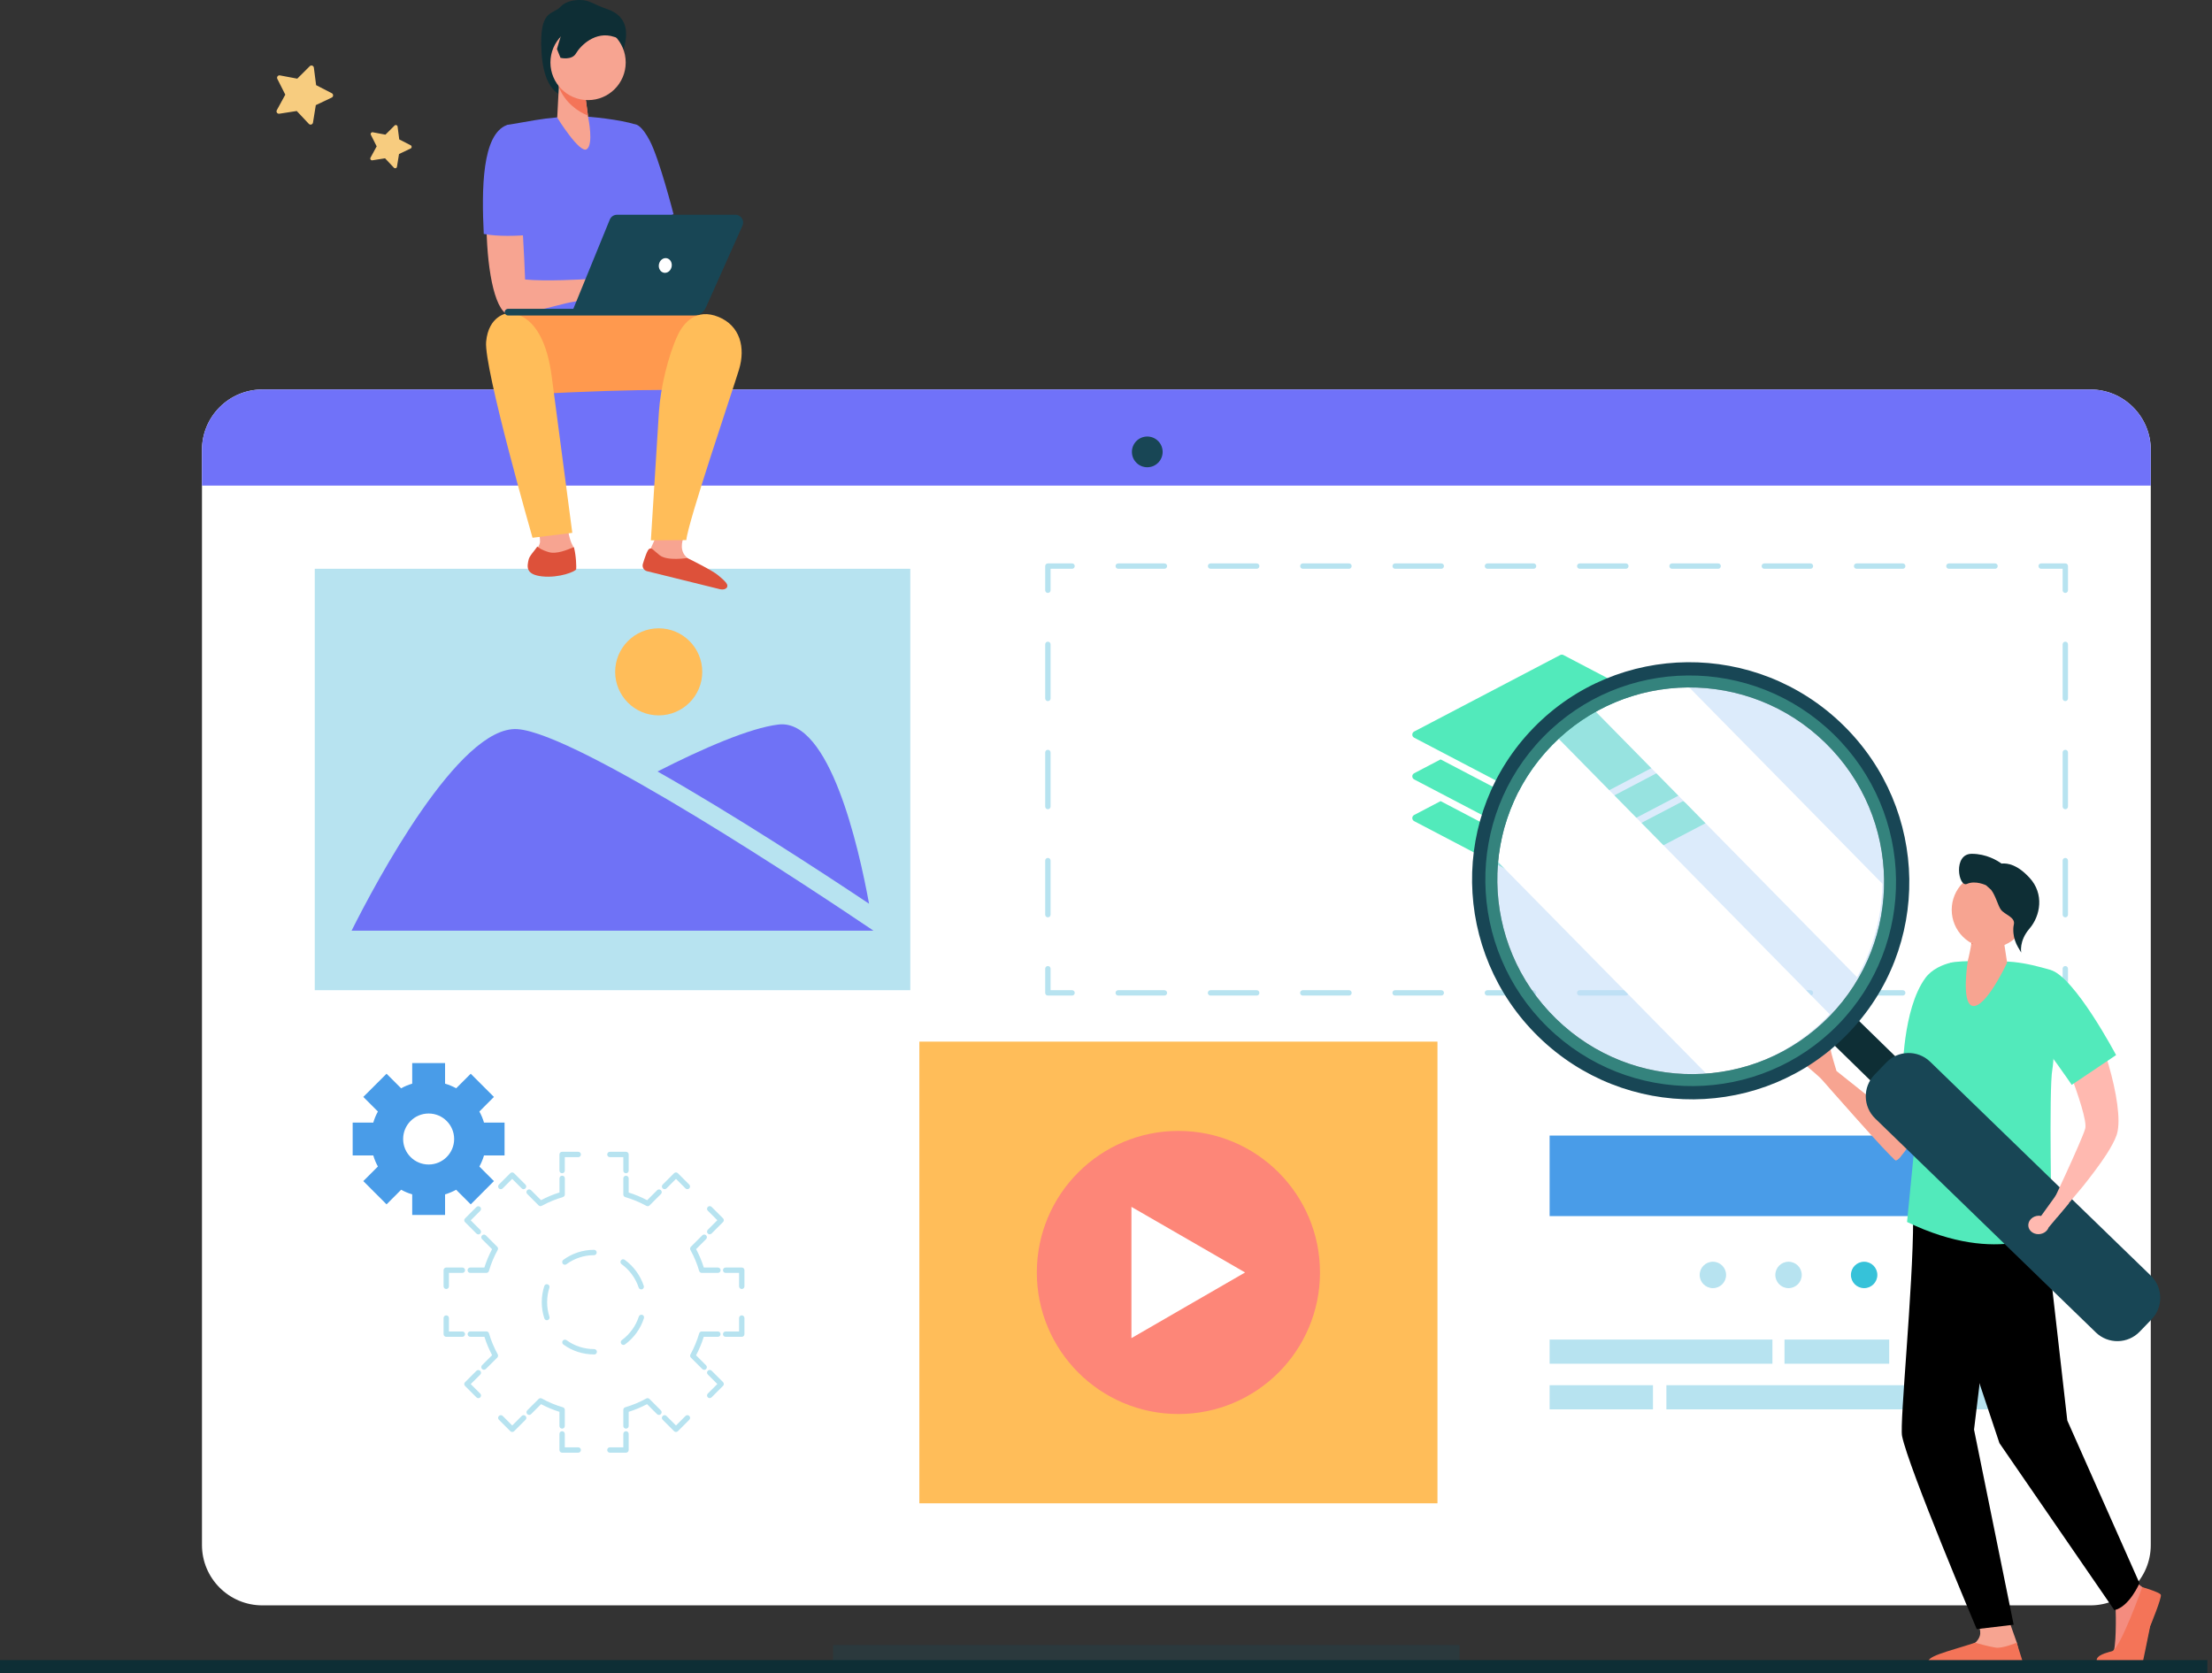 <svg width="460" height="348" viewBox="0 0 460 348" fill="none" xmlns="http://www.w3.org/2000/svg">
<rect x="0" y="0" width="460" height="348" fill="#333333" stroke="none"/>
<g clip-path="url(#clip0_3_212)">
<path d="M434.708 81.001H54.561C47.624 81.001 42 86.624 42 93.561V321.317C42 328.254 47.624 333.878 54.561 333.878H434.708C441.645 333.878 447.269 328.254 447.269 321.317V93.561C447.269 86.624 441.645 81.001 434.708 81.001Z" fill="white"/>
<path d="M447.269 100.986V93.561C447.269 86.628 441.642 81.001 434.708 81.001H54.561C47.627 81.001 42 86.628 42 93.561V100.986H447.269Z" fill="#7072F9"/>
<path d="M189.3 118.292H65.458V205.937H189.3V118.292Z" fill="#B7E3F0"/>
<path d="M180.726 187.95C170.554 181.162 152.299 169.26 136.735 160.451C146.036 155.706 155.939 151.385 161.901 150.682C172.531 149.442 178.549 176.06 180.726 187.95Z" fill="#6F72F6"/>
<path d="M181.641 193.555C169.337 185.249 120.077 152.468 107.595 151.642C95.481 150.838 78.119 183.574 73.117 193.555H181.641Z" fill="#6F72F6"/>
<path d="M136.981 148.784C141.982 148.784 146.036 144.73 146.036 139.729C146.036 134.728 141.982 130.674 136.981 130.674C131.98 130.674 127.926 134.728 127.926 139.729C127.926 144.73 131.98 148.784 136.981 148.784Z" fill="#FFBD59"/>
<path d="M429.494 207.054H424.47C424.157 207.054 423.912 206.808 423.912 206.496C423.912 206.183 424.157 205.937 424.47 205.937H428.936V201.471C428.936 201.159 429.181 200.913 429.494 200.913C429.807 200.913 430.052 201.159 430.052 201.471V206.496C430.052 206.808 429.807 207.054 429.494 207.054Z" fill="#B7E3F0"/>
<path d="M414.879 207.054H405.277C404.964 207.054 404.719 206.808 404.719 206.496C404.719 206.183 404.964 205.937 405.277 205.937H414.879C415.192 205.937 415.437 206.183 415.437 206.496C415.437 206.808 415.192 207.054 414.879 207.054ZM395.686 207.054H386.084C385.772 207.054 385.526 206.808 385.526 206.496C385.526 206.183 385.772 205.937 386.084 205.937H395.686C395.999 205.937 396.244 206.183 396.244 206.496C396.244 206.808 395.999 207.054 395.686 207.054ZM376.494 207.054H366.892C366.579 207.054 366.333 206.808 366.333 206.496C366.333 206.183 366.579 205.937 366.892 205.937H376.494C376.806 205.937 377.052 206.183 377.052 206.496C377.052 206.808 376.806 207.054 376.494 207.054ZM357.301 207.054H347.699C347.386 207.054 347.141 206.808 347.141 206.496C347.141 206.183 347.386 205.937 347.699 205.937H357.301C357.613 205.937 357.859 206.183 357.859 206.496C357.859 206.808 357.613 207.054 357.301 207.054ZM338.108 207.054H328.506C328.194 207.054 327.948 206.808 327.948 206.496C327.948 206.183 328.194 205.937 328.506 205.937H338.108C338.421 205.937 338.666 206.183 338.666 206.496C338.666 206.808 338.421 207.054 338.108 207.054ZM318.915 207.054H309.313C309.001 207.054 308.755 206.808 308.755 206.496C308.755 206.183 309.001 205.937 309.313 205.937H318.915C319.228 205.937 319.474 206.183 319.474 206.496C319.474 206.808 319.228 207.054 318.915 207.054ZM299.723 207.054H290.121C289.808 207.054 289.563 206.808 289.563 206.496C289.563 206.183 289.808 205.937 290.121 205.937H299.723C300.035 205.937 300.281 206.183 300.281 206.496C300.281 206.808 300.035 207.054 299.723 207.054ZM280.53 207.054H270.928C270.615 207.054 270.37 206.808 270.37 206.496C270.37 206.183 270.615 205.937 270.928 205.937H280.53C280.843 205.937 281.088 206.183 281.088 206.496C281.088 206.808 280.843 207.054 280.53 207.054ZM261.337 207.054H251.735C251.423 207.054 251.177 206.808 251.177 206.496C251.177 206.183 251.423 205.937 251.735 205.937H261.337C261.65 205.937 261.896 206.183 261.896 206.496C261.896 206.808 261.65 207.054 261.337 207.054ZM242.145 207.054H232.543C232.23 207.054 231.984 206.808 231.984 206.496C231.984 206.183 232.23 205.937 232.543 205.937H242.145C242.457 205.937 242.703 206.183 242.703 206.496C242.703 206.808 242.457 207.054 242.145 207.054Z" fill="#B7E3F0"/>
<path d="M222.941 207.054H217.916C217.604 207.054 217.358 206.808 217.358 206.496V201.471C217.358 201.159 217.604 200.913 217.916 200.913C218.229 200.913 218.475 201.159 218.475 201.471V205.937H222.941C223.253 205.937 223.499 206.183 223.499 206.496C223.499 206.808 223.253 207.054 222.941 207.054Z" fill="#B7E3F0"/>
<path d="M217.916 190.786C217.604 190.786 217.358 190.541 217.358 190.228V178.985C217.358 178.672 217.604 178.427 217.916 178.427C218.229 178.427 218.475 178.672 218.475 178.985V190.228C218.475 190.541 218.229 190.786 217.916 190.786ZM217.916 168.3C217.604 168.3 217.358 168.054 217.358 167.742V156.499C217.358 156.186 217.604 155.94 217.916 155.94C218.229 155.94 218.475 156.186 218.475 156.499V167.742C218.475 168.054 218.229 168.3 217.916 168.3ZM217.916 145.814C217.604 145.814 217.358 145.568 217.358 145.255V134.012C217.358 133.7 217.604 133.454 217.916 133.454C218.229 133.454 218.475 133.7 218.475 134.012V145.255C218.475 145.568 218.229 145.814 217.916 145.814Z" fill="#B7E3F0"/>
<path d="M217.916 123.316C217.604 123.316 217.358 123.07 217.358 122.758V117.734C217.358 117.421 217.604 117.175 217.916 117.175H222.941C223.253 117.175 223.499 117.421 223.499 117.734C223.499 118.046 223.253 118.292 222.941 118.292H218.475V122.758C218.475 123.07 218.229 123.316 217.916 123.316Z" fill="#B7E3F0"/>
<path d="M414.879 118.292H405.288C404.976 118.292 404.73 118.046 404.73 117.734C404.73 117.421 404.976 117.175 405.288 117.175H414.879C415.192 117.175 415.437 117.421 415.437 117.734C415.437 118.046 415.192 118.292 414.879 118.292ZM395.686 118.292H386.095C385.783 118.292 385.537 118.046 385.537 117.734C385.537 117.421 385.783 117.175 386.095 117.175H395.686C395.999 117.175 396.244 117.421 396.244 117.734C396.244 118.046 395.999 118.292 395.686 118.292ZM376.494 118.292H366.903C366.59 118.292 366.345 118.046 366.345 117.734C366.345 117.421 366.59 117.175 366.903 117.175H376.494C376.806 117.175 377.052 117.421 377.052 117.734C377.052 118.046 376.806 118.292 376.494 118.292ZM357.301 118.292H347.71C347.397 118.292 347.152 118.046 347.152 117.734C347.152 117.421 347.397 117.175 347.71 117.175H357.301C357.613 117.175 357.859 117.421 357.859 117.734C357.859 118.046 357.613 118.292 357.301 118.292ZM338.108 118.292H328.517C328.205 118.292 327.959 118.046 327.959 117.734C327.959 117.421 328.205 117.175 328.517 117.175H338.108C338.421 117.175 338.666 117.421 338.666 117.734C338.666 118.046 338.421 118.292 338.108 118.292ZM318.915 118.292H309.325C309.012 118.292 308.766 118.046 308.766 117.734C308.766 117.421 309.012 117.175 309.325 117.175H318.915C319.228 117.175 319.474 117.421 319.474 117.734C319.474 118.046 319.228 118.292 318.915 118.292ZM299.723 118.292H290.132C289.819 118.292 289.574 118.046 289.574 117.734C289.574 117.421 289.819 117.175 290.132 117.175H299.723C300.035 117.175 300.281 117.421 300.281 117.734C300.281 118.046 300.035 118.292 299.723 118.292ZM280.53 118.292H270.939C270.627 118.292 270.381 118.046 270.381 117.734C270.381 117.421 270.627 117.175 270.939 117.175H280.53C280.843 117.175 281.088 117.421 281.088 117.734C281.088 118.046 280.843 118.292 280.53 118.292ZM261.337 118.292H251.747C251.434 118.292 251.188 118.046 251.188 117.734C251.188 117.421 251.434 117.175 251.747 117.175H261.337C261.65 117.175 261.896 117.421 261.896 117.734C261.896 118.046 261.65 118.292 261.337 118.292ZM242.145 118.292H232.543C232.23 118.292 231.984 118.046 231.984 117.734C231.984 117.421 232.23 117.175 232.543 117.175H242.145C242.457 117.175 242.703 117.421 242.703 117.734C242.703 118.046 242.457 118.292 242.145 118.292Z" fill="#B7E3F0"/>
<path d="M429.494 123.316C429.181 123.316 428.936 123.07 428.936 122.758V118.292H424.47C424.157 118.292 423.912 118.046 423.912 117.734C423.912 117.421 424.157 117.175 424.47 117.175H429.494C429.807 117.175 430.052 117.421 430.052 117.734V122.758C430.052 123.07 429.807 123.316 429.494 123.316Z" fill="#B7E3F0"/>
<path d="M429.494 190.786C429.181 190.786 428.936 190.541 428.936 190.228V178.985C428.936 178.672 429.181 178.427 429.494 178.427C429.807 178.427 430.052 178.672 430.052 178.985V190.228C430.052 190.541 429.807 190.786 429.494 190.786ZM429.494 168.3C429.181 168.3 428.936 168.054 428.936 167.742V156.499C428.936 156.186 429.181 155.94 429.494 155.94C429.807 155.94 430.052 156.186 430.052 156.499V167.742C430.052 168.054 429.807 168.3 429.494 168.3ZM429.494 145.814C429.181 145.814 428.936 145.568 428.936 145.255V134.012C428.936 133.7 429.181 133.454 429.494 133.454C429.807 133.454 430.052 133.7 430.052 134.012V145.255C430.052 145.568 429.807 145.814 429.494 145.814Z" fill="#B7E3F0"/>
<path d="M104.926 240.303V233.47H100.65C100.415 232.667 100.092 231.896 99.69 231.17L102.716 228.134L97.892 223.31L94.867 226.336C94.13 225.934 93.359 225.61 92.555 225.376V221.1H85.722V225.376C84.918 225.61 84.148 225.934 83.411 226.336L80.385 223.31L75.551 228.134L78.588 231.17C78.186 231.896 77.862 232.667 77.628 233.47H73.34V240.303H77.628C77.862 241.107 78.186 241.878 78.588 242.603L75.551 245.64L80.385 250.475L83.422 247.438C84.148 247.84 84.918 248.164 85.722 248.398V252.685H92.555V248.398C93.359 248.164 94.13 247.84 94.855 247.438L97.892 250.475L102.716 245.64L99.69 242.615C100.092 241.878 100.415 241.107 100.65 240.303H104.926ZM89.139 242.19C86.202 242.19 83.835 239.823 83.835 236.887C83.835 233.95 86.202 231.584 89.139 231.584C92.075 231.584 94.442 233.962 94.442 236.887C94.442 239.812 92.064 242.19 89.139 242.19Z" fill="#499CE8"/>
<path d="M154.253 278.03H150.904C150.591 278.03 150.346 277.784 150.346 277.472C150.346 277.159 150.591 276.914 150.904 276.914H153.695V274.122C153.695 273.81 153.941 273.564 154.253 273.564C154.566 273.564 154.812 273.81 154.812 274.122V277.472C154.812 277.784 154.566 278.03 154.253 278.03Z" fill="#B7E3F0"/>
<path d="M154.253 268.082C153.941 268.082 153.695 267.836 153.695 267.524V264.732H150.904C150.591 264.732 150.346 264.487 150.346 264.174C150.346 263.862 150.591 263.616 150.904 263.616H154.253C154.566 263.616 154.812 263.862 154.812 264.174V267.524C154.812 267.836 154.566 268.082 154.253 268.082Z" fill="#B7E3F0"/>
<path d="M149.285 264.732H145.935C145.69 264.732 145.466 264.565 145.399 264.331C144.964 262.823 144.35 261.361 143.579 259.965C143.535 259.887 143.512 259.786 143.512 259.697C143.512 259.552 143.568 259.384 143.68 259.284L146.047 256.917C146.27 256.694 146.616 256.694 146.84 256.917C147.063 257.14 147.063 257.486 146.84 257.71L144.763 259.786C145.411 261.015 145.958 262.299 146.36 263.616H149.296C149.609 263.616 149.854 263.862 149.854 264.174C149.854 264.487 149.609 264.732 149.296 264.732H149.285Z" fill="#B7E3F0"/>
<path d="M147.588 256.716C147.443 256.716 147.297 256.66 147.197 256.549C146.974 256.325 146.974 255.979 147.197 255.756L149.173 253.78L147.197 251.803C146.974 251.58 146.974 251.234 147.197 251.011C147.42 250.787 147.766 250.787 147.99 251.011L150.357 253.378C150.457 253.478 150.524 253.623 150.524 253.768C150.524 253.914 150.468 254.059 150.357 254.159L147.99 256.526C147.878 256.638 147.733 256.694 147.599 256.694L147.588 256.716Z" fill="#B7E3F0"/>
<path d="M142.943 247.326C142.798 247.326 142.653 247.27 142.552 247.159L140.576 245.182L138.6 247.159C138.377 247.382 138.03 247.382 137.807 247.159C137.584 246.935 137.584 246.589 137.807 246.366L140.174 243.999C140.397 243.776 140.744 243.776 140.967 243.999L143.334 246.366C143.557 246.589 143.557 246.935 143.334 247.159C143.222 247.27 143.077 247.326 142.943 247.326Z" fill="#B7E3F0"/>
<path d="M134.681 250.854C134.592 250.854 134.502 250.832 134.413 250.787C132.995 250.017 131.521 249.403 130.025 248.967C129.791 248.9 129.623 248.677 129.623 248.432V245.082C129.623 244.769 129.869 244.524 130.181 244.524C130.494 244.524 130.74 244.769 130.74 245.082V248.018C132.035 248.42 133.33 248.956 134.58 249.615L136.657 247.538C136.88 247.315 137.227 247.315 137.45 247.538C137.673 247.762 137.673 248.108 137.45 248.331L135.083 250.698C134.971 250.81 134.837 250.865 134.692 250.865L134.681 250.854Z" fill="#B7E3F0"/>
<path d="M130.181 244.01C129.869 244.01 129.623 243.765 129.623 243.452V240.661H126.832C126.519 240.661 126.274 240.415 126.274 240.102C126.274 239.79 126.519 239.544 126.832 239.544H130.181C130.494 239.544 130.74 239.79 130.74 240.102V243.452C130.74 243.765 130.494 244.01 130.181 244.01Z" fill="#B7E3F0"/>
<path d="M116.895 244.01C116.582 244.01 116.337 243.765 116.337 243.452V240.102C116.337 239.79 116.582 239.544 116.895 239.544H120.245C120.557 239.544 120.803 239.79 120.803 240.102C120.803 240.415 120.557 240.661 120.245 240.661H117.453V243.452C117.453 243.765 117.208 244.01 116.895 244.01Z" fill="#B7E3F0"/>
<path d="M112.396 250.854C112.25 250.854 112.105 250.799 112.005 250.687L109.638 248.32C109.414 248.097 109.414 247.75 109.638 247.527C109.861 247.304 110.207 247.304 110.43 247.527L112.507 249.604C113.758 248.945 115.042 248.409 116.348 248.007V245.071C116.348 244.758 116.594 244.513 116.906 244.513C117.219 244.513 117.464 244.758 117.464 245.071V248.42C117.464 248.666 117.297 248.889 117.063 248.956C115.578 249.392 114.093 250.006 112.675 250.776C112.585 250.821 112.496 250.843 112.407 250.843L112.396 250.854Z" fill="#B7E3F0"/>
<path d="M108.879 247.326C108.733 247.326 108.588 247.27 108.488 247.159L106.512 245.182L104.535 247.159C104.312 247.382 103.966 247.382 103.743 247.159C103.53 246.935 103.53 246.589 103.743 246.366L106.11 243.999C106.333 243.776 106.679 243.776 106.902 243.999L109.269 246.366C109.493 246.589 109.493 246.935 109.269 247.159C109.158 247.27 109.013 247.326 108.879 247.326Z" fill="#B7E3F0"/>
<path d="M99.466 256.716C99.321 256.716 99.176 256.66 99.076 256.549L96.709 254.182C96.608 254.081 96.541 253.936 96.541 253.791C96.541 253.646 96.597 253.5 96.709 253.4L99.076 251.033C99.299 250.81 99.645 250.81 99.868 251.033C100.08 251.256 100.08 251.602 99.868 251.826L97.892 253.802L99.868 255.778C100.092 256.001 100.092 256.348 99.868 256.571C99.757 256.683 99.612 256.738 99.478 256.738L99.466 256.716Z" fill="#B7E3F0"/>
<path d="M101.141 264.733H97.792C97.479 264.733 97.233 264.487 97.233 264.174C97.233 263.862 97.479 263.616 97.792 263.616H100.728C101.141 262.31 101.677 261.026 102.325 259.798L100.248 257.721C100.025 257.498 100.025 257.151 100.248 256.928C100.471 256.705 100.817 256.705 101.041 256.928L103.408 259.295C103.586 259.474 103.62 259.742 103.497 259.965C102.727 261.349 102.113 262.823 101.677 264.331C101.61 264.565 101.387 264.733 101.141 264.733Z" fill="#B7E3F0"/>
<path d="M92.801 268.082C92.488 268.082 92.243 267.836 92.243 267.524V264.174C92.243 263.862 92.488 263.616 92.801 263.616H96.15C96.463 263.616 96.709 263.862 96.709 264.174C96.709 264.487 96.463 264.732 96.15 264.732H93.359V267.524C93.359 267.836 93.114 268.082 92.801 268.082Z" fill="#B7E3F0"/>
<path d="M96.15 278.03H92.801C92.488 278.03 92.243 277.784 92.243 277.472V274.122C92.243 273.81 92.488 273.564 92.801 273.564C93.114 273.564 93.359 273.81 93.359 274.122V276.914H96.15C96.463 276.914 96.709 277.159 96.709 277.472C96.709 277.784 96.463 278.03 96.15 278.03Z" fill="#B7E3F0"/>
<path d="M100.639 284.885C100.494 284.885 100.348 284.83 100.248 284.718C100.025 284.495 100.036 284.148 100.248 283.925L102.336 281.848C101.688 280.62 101.141 279.336 100.739 278.019H97.803C97.49 278.019 97.245 277.773 97.245 277.461C97.245 277.148 97.49 276.902 97.803 276.902H101.152C101.398 276.902 101.621 277.07 101.688 277.304C102.124 278.812 102.738 280.274 103.508 281.67C103.553 281.748 103.575 281.849 103.575 281.938C103.575 282.083 103.519 282.25 103.408 282.351L101.029 284.718C100.918 284.83 100.773 284.885 100.639 284.885Z" fill="#B7E3F0"/>
<path d="M99.466 290.781C99.321 290.781 99.176 290.725 99.076 290.613L96.709 288.246C96.608 288.146 96.541 288 96.541 287.855C96.541 287.71 96.597 287.565 96.709 287.465L99.076 285.098C99.299 284.885 99.645 284.874 99.868 285.098C100.092 285.321 100.08 285.667 99.868 285.89L97.892 287.855L99.868 289.832C100.092 290.055 100.092 290.401 99.868 290.624C99.757 290.736 99.612 290.792 99.478 290.792L99.466 290.781Z" fill="#B7E3F0"/>
<path d="M106.512 297.815C106.366 297.815 106.221 297.759 106.121 297.647L103.754 295.28C103.53 295.057 103.53 294.711 103.754 294.487C103.977 294.264 104.323 294.264 104.547 294.487L106.523 296.464L108.499 294.487C108.722 294.264 109.068 294.264 109.292 294.487C109.515 294.711 109.515 295.057 109.292 295.28L106.925 297.647C106.813 297.759 106.668 297.815 106.534 297.815H106.512Z" fill="#B7E3F0"/>
<path d="M116.895 297.122C116.582 297.122 116.337 296.877 116.337 296.564V293.628C115.019 293.215 113.746 292.679 112.518 292.031L110.442 294.108C110.218 294.331 109.872 294.331 109.649 294.108C109.426 293.884 109.426 293.538 109.649 293.315L112.016 290.948C112.195 290.769 112.463 290.736 112.686 290.859C114.07 291.629 115.533 292.243 117.051 292.679C117.286 292.746 117.453 292.969 117.453 293.215V296.564C117.453 296.877 117.208 297.122 116.895 297.122Z" fill="#B7E3F0"/>
<path d="M120.245 302.124H116.895C116.582 302.124 116.337 301.879 116.337 301.566V298.216C116.337 297.904 116.582 297.658 116.895 297.658C117.208 297.658 117.453 297.904 117.453 298.216V301.008H120.245C120.557 301.008 120.803 301.253 120.803 301.566C120.803 301.879 120.557 302.124 120.245 302.124Z" fill="#B7E3F0"/>
<path d="M130.181 302.124H126.832C126.519 302.124 126.274 301.879 126.274 301.566C126.274 301.253 126.519 301.008 126.832 301.008H129.623V298.216C129.623 297.904 129.869 297.658 130.181 297.658C130.494 297.658 130.74 297.904 130.74 298.216V301.566C130.74 301.879 130.494 302.124 130.181 302.124Z" fill="#B7E3F0"/>
<path d="M130.181 297.122C129.869 297.122 129.623 296.877 129.623 296.564V293.215C129.623 292.969 129.791 292.746 130.025 292.679C131.532 292.232 133.006 291.629 134.391 290.859C134.603 290.736 134.882 290.769 135.061 290.948L137.428 293.315C137.651 293.538 137.651 293.884 137.428 294.108C137.204 294.331 136.858 294.331 136.635 294.108L134.558 292.031C133.33 292.679 132.057 293.215 130.74 293.628V296.564C130.74 296.877 130.494 297.122 130.181 297.122Z" fill="#B7E3F0"/>
<path d="M140.565 297.815C140.42 297.815 140.275 297.759 140.174 297.647L137.807 295.28C137.584 295.057 137.584 294.711 137.807 294.487C138.03 294.264 138.377 294.264 138.6 294.487L140.576 296.464L142.552 294.487C142.776 294.264 143.122 294.264 143.345 294.487C143.568 294.699 143.568 295.057 143.345 295.28L140.978 297.647C140.878 297.748 140.732 297.815 140.587 297.815H140.565Z" fill="#B7E3F0"/>
<path d="M147.588 290.781C147.443 290.781 147.297 290.725 147.197 290.613C146.974 290.401 146.974 290.044 147.197 289.82L149.173 287.844L147.197 285.868C146.974 285.645 146.974 285.299 147.197 285.075C147.42 284.852 147.766 284.852 147.99 285.075L150.357 287.442C150.58 287.666 150.58 288.012 150.357 288.235L147.99 290.602C147.878 290.714 147.733 290.769 147.599 290.769L147.588 290.781Z" fill="#B7E3F0"/>
<path d="M146.438 284.897C146.293 284.897 146.147 284.841 146.047 284.729L143.68 282.362C143.501 282.183 143.468 281.916 143.579 281.703C144.35 280.285 144.964 278.812 145.399 277.316C145.466 277.081 145.69 276.914 145.935 276.914H149.285C149.597 276.914 149.843 277.159 149.843 277.472C149.843 277.784 149.597 278.03 149.285 278.03H146.348C145.946 279.336 145.411 280.62 144.752 281.871L146.829 283.948C147.052 284.171 147.052 284.517 146.829 284.74C146.717 284.852 146.572 284.908 146.438 284.908V284.897Z" fill="#B7E3F0"/>
<path d="M123.572 281.692C121.227 281.692 119.016 280.978 117.152 279.627C116.906 279.448 116.85 279.102 117.029 278.845C117.208 278.599 117.554 278.544 117.811 278.722C119.485 279.939 121.473 280.576 123.549 280.576C123.862 280.576 124.13 280.821 124.13 281.134C124.13 281.447 123.907 281.692 123.594 281.692H123.583H123.572ZM129.646 279.705C129.478 279.705 129.299 279.627 129.199 279.482C129.02 279.236 129.065 278.879 129.322 278.7C130.974 277.483 132.225 275.752 132.85 273.81C132.939 273.519 133.263 273.363 133.553 273.452C133.844 273.542 134.011 273.866 133.911 274.156C133.207 276.355 131.845 278.231 129.98 279.604C129.88 279.683 129.768 279.716 129.646 279.716V279.705ZM113.735 274.58C113.501 274.58 113.278 274.435 113.199 274.189C112.842 273.106 112.663 271.967 112.663 270.817C112.663 269.667 112.842 268.551 113.188 267.468C113.278 267.178 113.601 267.01 113.892 267.111C114.182 267.2 114.349 267.524 114.249 267.814C113.936 268.785 113.78 269.79 113.78 270.817C113.78 271.845 113.936 272.872 114.26 273.843C114.361 274.133 114.193 274.446 113.903 274.547C113.847 274.569 113.791 274.569 113.735 274.569V274.58ZM133.352 268.16C133.118 268.16 132.895 268.015 132.816 267.781C132.18 265.849 130.918 264.118 129.255 262.913C129.009 262.734 128.953 262.388 129.132 262.131C129.311 261.874 129.657 261.83 129.913 262.008C131.767 263.348 133.174 265.28 133.877 267.434C133.978 267.725 133.81 268.049 133.52 268.138C133.464 268.16 133.408 268.171 133.341 268.171L133.352 268.16ZM117.464 263.035C117.297 263.035 117.118 262.957 117.018 262.801C116.839 262.555 116.895 262.198 117.141 262.019C119.005 260.657 121.216 259.932 123.527 259.932C123.84 259.932 124.085 260.177 124.085 260.49C124.085 260.802 123.84 261.048 123.527 261.048C121.45 261.048 119.463 261.707 117.799 262.924C117.699 263.002 117.587 263.035 117.476 263.035H117.464Z" fill="#B7E3F0"/>
<path d="M298.93 216.634H191.187V312.653H298.93V216.634Z" fill="#FFBD59"/>
<path d="M245.059 294.085C261.319 294.085 274.501 280.904 274.501 264.643C274.501 248.383 261.319 235.201 245.059 235.201C228.798 235.201 215.616 248.383 215.616 264.643C215.616 280.904 228.798 294.085 245.059 294.085Z" fill="#FD8678"/>
<path d="M258.926 264.643L247.113 271.465L235.289 278.298V264.643V251L247.113 257.821L258.926 264.643Z" fill="white"/>
<path d="M421.623 236.172H322.254V252.92H421.623V236.172Z" fill="#499CE8"/>
<path d="M358.953 265.157C358.953 266.675 357.725 267.903 356.207 267.903C354.688 267.903 353.46 266.675 353.46 265.157C353.46 263.638 354.688 262.41 356.207 262.41C357.725 262.41 358.953 263.638 358.953 265.157Z" fill="#B7E3F0"/>
<path d="M374.685 265.157C374.685 266.675 373.457 267.903 371.938 267.903C370.42 267.903 369.192 266.675 369.192 265.157C369.192 263.638 370.42 262.41 371.938 262.41C373.457 262.41 374.685 263.638 374.685 265.157Z" fill="#B7E3F0"/>
<path d="M390.405 265.157C390.405 266.675 389.177 267.903 387.659 267.903C386.14 267.903 384.912 266.675 384.912 265.157C384.912 263.638 386.14 262.41 387.659 262.41C389.177 262.41 390.405 263.638 390.405 265.157Z" fill="#36C2D9"/>
<path d="M368.589 278.6H322.254V283.624H368.589V278.6Z" fill="#B7E3F0"/>
<path d="M392.873 278.6H371.101V283.624H392.873V278.6Z" fill="#B7E3F0"/>
<path d="M343.747 288.09H322.254V293.114H343.747V288.09Z" fill="#B7E3F0"/>
<path d="M413.807 288.09H346.538V293.114H413.807V288.09Z" fill="#B7E3F0"/>
<path d="M294.082 153.422L324.453 169.331C324.557 169.386 324.672 169.414 324.789 169.414C324.906 169.414 325.021 169.386 325.124 169.331L355.496 153.422C355.613 153.361 355.711 153.269 355.779 153.156C355.848 153.043 355.884 152.914 355.884 152.782C355.884 152.65 355.848 152.52 355.779 152.407C355.711 152.294 355.613 152.202 355.496 152.141L325.124 136.232C325.021 136.178 324.906 136.149 324.789 136.149C324.672 136.149 324.557 136.178 324.453 136.232L294.082 152.141C293.965 152.202 293.867 152.294 293.798 152.407C293.73 152.52 293.694 152.65 293.694 152.782C293.694 152.914 293.73 153.043 293.798 153.156C293.867 153.269 293.965 153.361 294.082 153.422Z" fill="#52EABB"/>
<path d="M355.496 160.819L349.995 157.936L325.795 170.612C325.485 170.775 325.139 170.86 324.788 170.86C324.437 170.86 324.091 170.775 323.781 170.612L299.582 157.936L294.081 160.819C293.964 160.88 293.866 160.972 293.798 161.085C293.73 161.198 293.694 161.327 293.694 161.459C293.694 161.591 293.73 161.721 293.798 161.834C293.866 161.946 293.964 162.039 294.081 162.1L324.453 178.009C324.556 178.063 324.672 178.092 324.788 178.092C324.905 178.092 325.02 178.063 325.124 178.009L355.496 162.1C355.613 162.039 355.711 161.947 355.779 161.834C355.847 161.721 355.883 161.591 355.883 161.459C355.883 161.327 355.847 161.198 355.779 161.085C355.711 160.972 355.613 160.88 355.496 160.819Z" fill="#52EABB"/>
<path d="M355.496 169.497L349.995 166.614L325.795 179.29C325.485 179.453 325.139 179.538 324.788 179.538C324.437 179.538 324.091 179.452 323.781 179.289L299.582 166.614L294.081 169.497C293.964 169.558 293.866 169.65 293.798 169.763C293.73 169.876 293.694 170.005 293.694 170.137C293.694 170.269 293.73 170.398 293.798 170.511C293.866 170.624 293.964 170.716 294.081 170.777L324.453 186.687C324.556 186.741 324.672 186.769 324.788 186.769C324.905 186.769 325.02 186.741 325.124 186.687L355.496 170.777C355.613 170.716 355.711 170.624 355.779 170.511C355.847 170.398 355.883 170.269 355.883 170.137C355.883 170.005 355.847 169.876 355.779 169.763C355.711 169.65 355.613 169.558 355.496 169.497Z" fill="#52EABB"/>
</g>
<path d="M57.57 22.909L59.327 19.684L57.673 16.405C57.486 16.031 57.806 15.602 58.215 15.681L61.816 16.36L64.414 13.769C64.71 13.473 65.215 13.648 65.269 14.062L65.739 17.708L68.999 19.387C69.371 19.578 69.361 20.113 68.985 20.293L65.674 21.866L65.089 25.493C65.023 25.906 64.512 26.065 64.226 25.76L61.71 23.087L58.088 23.65C57.675 23.715 57.368 23.276 57.57 22.909Z" fill="#F7CC7F"/>
<path d="M77.046 32.797L78.332 30.437L77.122 28.037C76.985 27.763 77.22 27.45 77.519 27.507L80.154 28.004L82.056 26.108C82.272 25.892 82.641 26.019 82.681 26.323L83.025 28.991L85.411 30.219C85.683 30.36 85.676 30.751 85.401 30.882L82.978 32.034L82.55 34.689C82.501 34.991 82.127 35.107 81.918 34.883L80.077 32.927L77.426 33.34C77.124 33.387 76.899 33.066 77.046 32.797Z" fill="#F7CC7F"/>
<g style="mix-blend-mode:multiply" opacity="0.3">
<path d="M303.504 342.122H173.253V345.856H303.504V342.122Z" fill="#184655"/>
</g>
<path d="M241.778 93.983C241.778 95.748 240.348 97.178 238.583 97.178C236.818 97.178 235.388 95.748 235.388 93.983C235.388 92.218 236.818 90.787 238.583 90.787C240.348 90.787 241.778 92.218 241.778 93.983Z" fill="#184655"/>
<path d="M132.045 25.854C132.44 25.87 133.52 26.232 135.101 29.22C137.121 33.035 140.071 44.56 140.071 44.56L131.264 47.84L130.133 45.435L128.271 26.915C128.271 26.915 131.937 25.85 132.047 25.854H132.045Z" fill="#6F72F6"/>
<path d="M120.403 24.193C122.921 24.197 129.153 24.931 132.045 25.856C132.045 25.856 134.17 44.118 130.131 57.995C129.227 61.102 130.879 70.872 130.879 70.872L104.783 70.527C104.783 70.527 107.874 46.906 106.71 43.093C105.546 39.277 105.518 25.981 105.518 25.981C105.518 25.981 105.696 25.954 111.382 24.972C114.034 24.514 117.716 24.193 120.405 24.197L120.403 24.193Z" fill="#6F72F6"/>
<path d="M117.362 104.763C117.362 104.763 117.939 111.428 119.002 113.273C120.064 115.118 118.945 118.255 118.89 118.685C118.834 119.116 116.656 119.73 113.192 119.362C109.729 118.992 109.784 118.194 110.064 116.903C110.344 115.611 112.187 113.95 112.298 112.719C112.41 111.489 111.238 107.061 111.238 107.061L117.364 104.763H117.362Z" fill="#F7A491"/>
<path d="M127.936 65.369C127.936 65.369 145.951 64.37 149.974 66.806C153.997 69.242 147.116 81.199 147.116 81.199C147.116 81.199 134.581 80.622 110.027 82.038C104.213 82.373 103.71 66.878 104.798 65.596C105.886 64.315 127.936 65.369 127.936 65.369Z" fill="#FF994E"/>
<path d="M112.76 119.879C109.193 119.499 109.633 117.746 109.923 116.415C110.103 115.582 111.126 114.602 111.737 113.672C112.056 113.927 112.574 114.375 114.124 114.832C115.732 115.308 117.937 114.367 119.342 113.778C119.843 115.641 119.867 118.018 119.82 118.378C119.763 118.822 116.329 120.256 112.762 119.877L112.76 119.879Z" fill="#DD513A"/>
<path d="M114.728 78.258C115.448 83.704 119.012 110.817 119.012 110.817L110.743 111.843C110.743 111.843 100.574 76.454 101.096 71.042C101.617 65.63 105.424 65.174 105.424 65.174C105.424 65.174 112.825 63.841 114.728 78.26V78.258Z" fill="#FFBD59"/>
<path d="M105.235 28.008C107.675 27.093 108.868 49.078 109.197 58.128C113.517 58.542 121.049 58.132 122.925 57.991C123.807 57.924 125.84 57.181 126.717 57.065C127.615 56.948 128.431 56.887 128.873 56.964C129.036 56.991 133.54 58.834 133.926 59.237C134.403 59.738 135.694 61.002 135.477 61.548C135.26 62.094 132.992 60.026 132.992 60.026L131.885 59.404C133.264 60.75 135.894 62.524 135.514 63.17C135.145 63.8 132.773 62 131.082 60.773C132.532 62.082 134.334 64.426 133.92 64.792C133.546 65.121 131.497 62.407 129.308 61.626C128.496 61.337 127.688 62.139 127.048 62.235C126.578 62.305 125.854 62.458 125.394 62.327L123.023 61.654C122.215 61.726 122.195 62.205 121.379 62.378C120.432 62.579 118.879 62.791 117.671 63.086C110.727 64.782 108.41 65.571 106.283 65.569C99.842 65.565 99.468 30.171 105.237 28.006L105.235 28.008Z" fill="#F7A491"/>
<path d="M100.603 48.648C100.145 39.379 100.214 27.954 105.409 26.005C107.459 25.236 111.073 29.86 110.424 48.835C107.649 49.064 103.577 49.248 100.603 48.648Z" fill="#6F72F6"/>
<path d="M142.406 111.226C142.406 111.226 141.212 113.336 142.151 115.103C143.091 116.871 148.021 119.472 148.534 120.431C149.047 121.389 148.847 122.068 148.847 122.068L134.207 118.48L135.328 114.067L136.698 111.019L142.406 111.228V111.226Z" fill="#F7A491"/>
<path d="M142.907 116.046C142.907 116.046 138.792 116.758 137.16 115.457C135.528 114.156 135.638 113.917 135.035 114.14C134.648 114.283 134.059 116.042 133.687 117.278C133.489 117.938 133.884 118.627 134.552 118.791L149.794 122.558C150.953 122.781 151.718 122.057 150.939 121.129C150.405 120.493 149.736 119.998 149.366 119.666C148.231 118.642 142.903 116.046 142.903 116.046H142.907Z" fill="#DD513A"/>
<path d="M140.972 69.639C142.136 67.189 144.785 63.998 149.444 65.919C153.888 67.753 155.081 72.257 153.68 76.869C152.277 81.481 143.046 108.597 142.725 112.326L135.354 112.375C135.354 112.375 136.694 90.904 137.023 85.715C137.34 80.722 138.958 73.881 140.973 69.639H140.972Z" fill="#FFBD59"/>
<path d="M152.937 44.666H128.298C127.646 44.666 127.059 45.061 126.811 45.666L119.225 64.233H105.642C105.262 64.233 104.953 64.542 104.953 64.921C104.953 65.303 105.26 65.61 105.642 65.61H144.302C145.364 65.61 146.329 64.984 146.763 64.011L154.402 46.935C154.88 45.869 154.101 44.664 152.937 44.664V44.666Z" fill="#184655"/>
<path d="M139.67 55.476C139.504 56.31 138.778 56.868 138.05 56.723C137.322 56.576 136.866 55.782 137.033 54.948C137.199 54.115 137.925 53.557 138.653 53.702C139.381 53.849 139.837 54.643 139.67 55.476Z" fill="white"/>
<path d="M126.259 1.889C125.518 1.638 124.786 1.356 124.079 1.016C123.281 0.63 122.248 0.18 121.594 0.079C120.219 -0.133 117.857 0.008 116.552 1.423C114.926 3.186 112.04 1.742 112.621 10.976C113.28 21.428 119.092 20.279 119.233 20.103C119.374 19.927 124.416 13.417 124.416 13.417C124.416 13.417 126.179 17.274 126.179 17.131C126.179 16.988 135.18 4.892 126.261 1.889H126.259Z" fill="#0E2E35"/>
<path d="M121.847 20.876L122.348 24.612C122.348 24.612 123.471 29.992 122.025 31.03C120.579 32.067 115.877 24.459 115.877 24.459L116.374 14.996L121.847 20.878V20.876Z" fill="#F7A491"/>
<path d="M116.216 18.061C117.409 21.289 120.254 23.273 122.273 24.042L121.849 20.876L116.376 14.995L116.216 18.061Z" fill="#F47458"/>
<path d="M122.293 20.822C126.616 20.822 130.12 17.317 130.12 12.995C130.12 8.672 126.616 5.168 122.293 5.168C117.97 5.168 114.466 8.672 114.466 12.995C114.466 17.317 117.97 20.822 122.293 20.822Z" fill="#F7A491"/>
<path d="M116.562 12.026C116.562 12.026 118.914 12.611 119.786 11.099C120.659 9.586 123.78 6.322 127.746 7.677C131.712 9.031 124.256 4.385 123.939 4.385C123.622 4.385 119.814 4.358 119.814 4.358C119.814 4.358 116.879 6.773 116.773 7.039C116.667 7.305 115.82 10.197 115.82 10.197L116.562 12.026Z" fill="#0E2E35"/>
<path d="M409.214 212.503C408.053 211.56 399.08 215.497 399.193 216.868C399.307 218.238 392.932 231.526 392.932 231.526L381.916 222.742H381.912C381.814 222.427 380.771 219.011 380.72 218.401C380.668 217.759 378.805 216.638 377.94 216.802C377.075 216.966 378.68 218.052 378.785 218.252C379.073 218.794 377.963 218.997 377.963 218.997C377.963 218.997 374.817 217.988 374.751 216.96C374.682 215.933 372.532 218.757 372.784 219.15C373.031 219.533 378.171 223.676 378.912 224.574C378.912 224.574 393.163 240.863 394.177 241.29C395.067 241.664 398.241 236.05 401.24 232.322C404.24 228.595 412.841 215.452 409.216 212.503H409.214Z" fill="#F7A491"/>
<path d="M437.965 332.283C437.965 332.283 439.924 334.193 439.967 334.896C440.012 335.596 440.141 343.108 439.341 343.81C438.543 344.511 436.193 345.008 436.948 345.798C437.517 346.395 441.908 346.268 444.818 346.107C445.667 346.061 446.731 339.285 447.068 338.291C447.557 336.845 448.745 333.587 448.301 332.579C448.083 332.088 447.048 331.078 445.591 330.135C444.056 329.145 442.589 326.938 442.589 326.938L437.965 332.285V332.283Z" fill="#F48C7F"/>
<path d="M417.68 336.733C417.68 336.733 419.434 341.683 419.435 341.695C419.567 342.48 420.079 344.417 420.079 345.129C420.079 347.808 408.001 342.855 410.707 341.668C410.951 341.56 411.72 340.703 411.8 339.791C411.924 338.386 410.783 336.625 410.783 336.625L417.68 336.731V336.733Z" fill="#F7A491"/>
<path d="M398.732 244.554C398.732 244.554 397.851 253.427 397.851 253.56C397.851 267.916 395.006 295.956 395.546 298.656C396.867 305.238 411.076 338.821 411.076 338.821L418.756 337.903L410.513 297.323L412.43 281.513L417.641 249.524L398.732 244.554Z" fill="black"/>
<path d="M424.507 252.402L425.965 260.814L429.908 295.429L444.923 329.26C444.923 329.26 442.812 334.183 439.695 334.874L415.798 300.139L400.953 255.693L401.473 245.82L424.507 252.402Z" fill="black"/>
<path d="M395.669 223.423L406.318 224.511C406.318 224.511 406.807 215.781 406.807 211.617C406.807 206.565 406.376 200.057 405.766 200.197C404.054 200.591 401.747 201.536 400.375 203.422C395.624 209.95 395.669 223.425 395.669 223.425V223.423Z" fill="#52EABB"/>
<path d="M400.902 210.724C400.679 212.264 396.585 254.143 396.585 254.143C415.974 263.508 426.675 255.812 426.675 255.812C426.675 255.812 426.041 226.405 426.8 222.402C427.303 219.755 427.931 202.156 426.215 201.663C424.014 201.031 421.488 200.358 418.737 200.074C416.387 199.83 407.261 199.689 405.629 200.237C405.629 200.237 401.843 204.246 400.904 210.724H400.902Z" fill="#52EABB"/>
<path d="M445.497 330.086C445.497 330.086 440.984 342.793 439.218 343.407C438.748 343.57 436.498 343.983 436.073 344.979C435.946 345.278 436.073 346.28 436.073 346.28H445.481C445.481 346.28 446.671 340.682 447.14 338.22C447.14 338.22 449.631 332.209 449.353 331.663C449.077 331.117 445.497 330.086 445.497 330.086Z" fill="#F47458"/>
<path d="M420.766 346.014L419.383 341.644C419.383 341.644 416.477 342.873 415.025 342.668C413.573 342.462 410.736 341.644 410.736 341.644C404.938 343.552 400.189 344.48 401.052 346.014H420.766Z" fill="#F47458"/>
<path d="M394.175 241.29C394.132 241.272 393.973 241.147 393.881 241.073C394.225 236.969 394.163 232.993 392.875 231.649C392.907 231.585 393.188 230.986 393.482 230.366C394.975 231.52 395.683 234.586 395.405 239.564C395.386 239.906 395.288 240.167 395.208 240.595C394.775 241.071 394.382 241.378 394.173 241.29H394.175Z" fill="#F7A491"/>
<path d="M416.142 191.979L417.393 200.217C417.393 200.217 412.828 210.026 410.104 209.175C407.819 208.46 409.223 199.783 409.223 199.783C409.223 199.783 410.47 195.122 410.096 192.789C409.722 190.457 416.142 191.979 416.142 191.979Z" fill="#F7A491"/>
<path d="M410.096 192.789C409.722 190.457 416.142 191.979 416.142 191.979L416.246 192.662C416.058 193.12 415.829 193.511 415.549 193.811C414.115 195.355 411.873 196.28 409.936 196.351C410.129 195.092 410.249 193.744 410.096 192.789Z" fill="#F47458"/>
<path d="M414.475 187.461C414.456 188.614 414.98 189.557 415.645 189.569C416.311 189.58 416.866 188.655 416.886 187.502C416.905 186.35 416.381 185.407 415.716 185.395C415.05 185.383 414.495 186.309 414.475 187.461Z" fill="#F7A491"/>
<path d="M413.792 197.137C418.167 197.137 421.713 193.591 421.713 189.216C421.713 184.842 418.167 181.296 413.792 181.296C409.418 181.296 405.872 184.842 405.872 189.216C405.872 193.591 409.418 197.137 413.792 197.137Z" fill="#F7A491"/>
<path d="M410.024 177.572C413.088 177.568 415.362 178.975 416.219 179.597C417.586 179.48 419.553 179.846 422.063 182.566C425.151 185.908 424.315 190.484 422.059 193.11C419.801 195.734 420.332 198.123 420.332 198.123L419.653 196.971C419.148 196.096 418.815 195.128 418.717 194.12C418.659 193.515 418.655 192.852 418.792 192.277C419.154 190.758 416.933 190.255 416.127 189.22C415.506 188.424 415.068 186.397 414.076 185.072L413.021 184.121C413.021 184.121 410.814 183.031 409.038 183.832C407.261 184.632 406.093 177.578 410.024 177.574V177.572Z" fill="#0E2E35"/>
<path d="M380.756 211.665C381.611 210.789 382.409 209.887 383.151 208.963L399.045 224.484C400.021 225.439 399.685 227.366 398.294 228.79C396.903 230.215 394.981 230.598 394.005 229.644L378.11 214.123C379.014 213.36 379.899 212.54 380.754 211.664L380.756 211.665Z" fill="#0E2E35"/>
<path opacity="0.6" d="M380.441 211.355C395.912 195.517 395.536 170.058 379.6 154.491C363.664 138.924 338.204 139.143 322.732 154.98C307.261 170.818 307.637 196.277 323.573 211.844C339.509 227.411 364.969 227.192 380.441 211.355Z" fill="#C5DDF9"/>
<g style="mix-blend-mode:soft-light">
<path d="M380.496 210.94C373.901 217.95 364.881 222.531 354.973 223.431L311.491 179.233C311.499 179.149 311.507 179.067 311.515 178.983C312.597 168.892 317.291 160.07 324.161 153.677L380.496 210.94Z" fill="white"/>
</g>
<g style="mix-blend-mode:soft-light">
<path d="M351.247 142.925L391.459 183.798C391.439 185.035 391.367 186.281 391.232 187.536C390.619 193.247 388.847 198.552 386.182 203.24L331.876 148.04C337.658 144.788 344.283 142.949 351.247 142.925Z" fill="white"/>
</g>
<path d="M319.926 215.604C337.943 233.201 366.728 232.948 384.215 215.043C401.704 197.135 401.274 168.354 383.254 150.758C365.237 133.161 336.452 133.414 318.966 151.319C301.477 169.227 301.907 198.008 319.926 215.604ZM323.581 211.861C307.644 196.296 307.263 170.837 322.732 154.998C338.202 139.159 363.662 138.935 379.599 154.501C395.537 170.066 395.918 195.525 380.449 211.364C364.979 227.204 339.519 227.427 323.581 211.861Z" fill="#184655"/>
<g style="mix-blend-mode:multiply" opacity="0.5">
<path d="M321.848 213.638C338.773 230.166 365.809 229.931 382.235 213.11C398.661 196.29 398.258 169.254 381.333 152.726C364.408 136.198 337.372 136.433 320.946 153.255C304.519 170.074 304.922 197.11 321.848 213.638ZM323.581 211.863C307.644 196.298 307.263 170.839 322.732 155C338.202 139.161 363.662 138.937 379.599 154.503C395.537 170.068 395.918 195.527 380.449 211.366C364.979 227.206 339.519 227.429 323.581 211.863Z" fill="#50BFA5"/>
</g>
<path d="M444.961 276.957L447.43 274.395C449.899 271.836 449.825 267.758 447.264 265.291L401.377 220.804C398.816 218.334 394.74 218.411 392.273 220.97L389.804 223.531C387.334 226.091 387.411 230.168 389.97 232.636L435.856 277.123C438.416 279.592 442.493 279.516 444.961 276.957Z" fill="#184655"/>
<path d="M426.009 251.867L427.744 253.19C427.744 253.19 432.212 247.87 433.184 246.692L433.2 246.678C434.833 244.617 436.63 242.269 438.024 240.134C438.994 238.619 439.76 237.211 440.157 236.094C440.199 235.983 440.225 235.884 440.257 235.755C441.066 232.911 440.145 227.131 438.497 221.456C438.272 220.672 438.028 219.9 437.799 219.143C436.91 216.354 435.886 213.724 434.832 211.589C434.214 210.304 433.592 209.181 432.981 208.336C432.771 208.034 432.572 207.749 432.353 207.502C428.658 202.86 425.834 204.037 425.834 204.037C425.774 204.06 425.712 204.08 425.636 204.114C425.184 204.365 424.98 204.968 424.962 205.839C424.932 206.929 425.201 208.461 425.628 210.231C426.341 213.028 434.475 231.776 433.629 234.744C432.893 237.322 426.009 251.867 426.009 251.867Z" fill="#FFB9B0"/>
<path d="M421.803 254.678C421.824 254.399 421.913 254.126 422.065 253.878C422.217 253.629 422.427 253.412 422.681 253.24C422.935 253.069 423.227 252.948 423.536 252.886C423.844 252.824 424.163 252.822 424.468 252.881L428.64 247.085L430.227 250.271L426.022 255.286C425.861 255.738 425.52 256.126 425.065 256.378C424.609 256.63 424.07 256.728 423.55 256.653C423.03 256.578 422.565 256.336 422.243 255.972C421.921 255.608 421.764 255.147 421.803 254.678Z" fill="#FFB9B0"/>
<path d="M440.055 219.432L430.829 225.625C430.829 225.625 425.63 217.888 422.838 215.133C419.342 211.681 424.112 201.111 426.364 201.71C431.403 203.048 440.053 219.432 440.053 219.432H440.055Z" fill="#52EABB"/>
<path d="M459.039 345.261H0V348H459.039V345.261Z" fill="#0E2E35"/>
<defs>
<clipPath id="clip0_3_212">
<rect width="405.269" height="252.877" fill="white" transform="translate(42 81.001)"/>
</clipPath>
</defs>
</svg>
